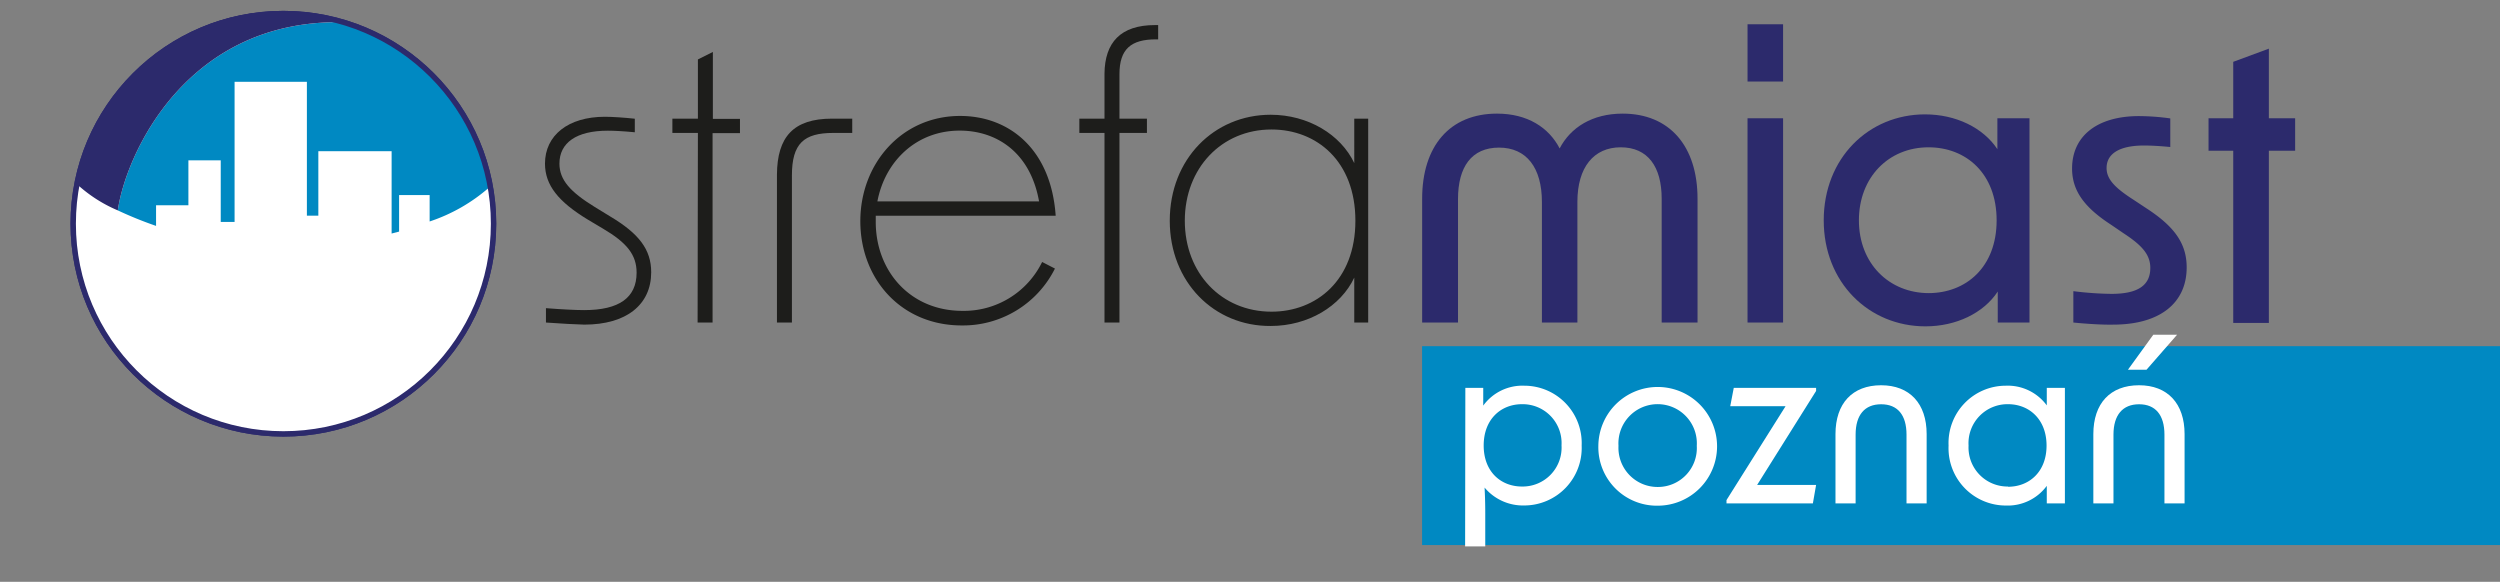 <svg id="logo" xmlns="http://www.w3.org/2000/svg" viewBox="0 0 334 77.73"><rect x="0" y="0" width="334" height="77.73" fill="#808080" stroke="none"/><defs><style>.cls-1,.cls-2{fill:#fff;}.cls-1,.cls-5{stroke:#2c2a6c;stroke-miterlimit:10;stroke-width:0.72px;}.cls-3{fill:#0089c2;}.cls-4{fill:#2c2a6c;}.cls-5{fill:none;}.cls-6{fill:#1d1d1b;}.cls-7{opacity:0.1;}</style></defs><circle class="cls-1" cx="37.86" cy="29.89" r="28.08"/><path class="cls-2" d="M65.94,29.89a28,28,0,0,0-5.09-16.11,27.61,27.61,0,0,1,4.44,11.29,23.08,23.08,0,0,1-7.92,4.52V26.06H53.29v4.85l-1,.26v-11H42.54v8.61H41V10.94H31.36v14h0v4.74H29.49V21.44H25.17v6H20.85v2.76a51.66,51.66,0,0,1-5.11-2.07,19,19,0,0,1-5.45-3.53c0-.21.08-.41.12-.61a28.08,28.08,0,1,0,55.53,5.92Z"/><path class="cls-3" d="M15.74,28.11a51.66,51.66,0,0,0,5.11,2.07V27.42h4.32v-6h4.32v8.23h1.85V24.93h0v-14H41V28.81h1.53V20.2h9.79v11l1-.26V26.06h4.08v3.53a23.08,23.08,0,0,0,7.92-4.52,27.61,27.61,0,0,0-4.44-11.29A28,28,0,0,0,46.82,3C24.8,2,16.72,21,15.74,28.11Z"/><path class="cls-4" d="M15.74,28.11C16.72,21,24.8,2,46.82,3A27.89,27.89,0,0,0,10.41,24c0,.2-.09.4-.12.61A19,19,0,0,0,15.74,28.11Z"/><circle class="cls-5" cx="37.86" cy="29.89" r="28.08"/><path class="cls-6" d="M72.94,43.09V41.17c2,.16,4,.26,5.11.26,4.65,0,7-1.65,7-5,0-2.38-1.29-4-4.5-5.89l-2-1.19c-3.93-2.38-5.74-4.6-5.74-7.49,0-3.78,3.1-6.26,8-6.26,1,0,2.59.11,4,.26v1.81c-1.6-.15-2.79-.21-3.61-.21-4.19,0-6.46,1.61-6.46,4.4,0,2.17,1.44,3.77,4.7,5.78l2.12,1.3C85.34,31.2,87,33.32,87,36.37c0,4.34-3.31,7-8.94,7C76.91,43.34,75,43.24,72.94,43.09Z"/><path class="cls-6" d="M93.24,17.76H89.83V15.85h3.41V7.94l2-1v8.94h3.62v1.91H95.2V43.09h-2Z"/><path class="cls-6" d="M111.17,15.85h2.69v1.91h-2.53c-3.93,0-5.53,1.4-5.53,5.69V43.09h-2V23.34C103.83,18.28,106,15.85,111.17,15.85Z"/><path class="cls-6" d="M114.94,29.55c0-7.7,5.53-14.06,13.33-14.06,6.52,0,12.15,4.39,12.77,13.33H117v.83c0,6.56,4.6,11.88,11.57,11.88A11.63,11.63,0,0,0,139.23,35l1.71.88a13.73,13.73,0,0,1-12.41,7.6C120.42,43.5,114.94,37.3,114.94,29.55Zm23.88-2.64c-1.19-6.67-5.79-9.46-10.6-9.46-5.84,0-10,4.14-11,9.46Z"/><path class="cls-6" d="M154.31,3.35h.42V5.26h-.31c-3.31,0-4.86,1.29-4.86,4.65v5.94h3.67v1.91h-3.67V43.09h-2V17.76h-3.36V15.85h3.36v-6C147.6,5.67,149.71,3.35,154.31,3.35Z"/><path class="cls-6" d="M156.28,29.49c0-8.26,5.94-14.16,13.48-14.16,5,0,9.36,2.64,11.17,6.46V15.85h1.86V43.09h-1.86v-6c-1.81,3.83-6.15,6.46-11.17,6.46C162.22,43.6,156.28,37.71,156.28,29.49Zm13.59,12.15c6,0,11.21-4.19,11.21-12.15S175.91,17.3,169.87,17.3c-6.67,0-11.58,5.17-11.58,12.19S163.2,41.64,169.87,41.64Z"/><path class="cls-4" d="M200,15.18c4.08,0,6.92,1.86,8.37,4.65,1.45-2.79,4.34-4.65,8.42-4.65,6.26,0,10,4.34,10,11.37V43.09H222V26.55c0-4.29-1.86-6.87-5.47-6.87s-5.79,2.68-5.79,7.28V43.09H206V27c0-4.6-2.06-7.28-5.73-7.28s-5.48,2.58-5.48,6.87V43.09H190V26.55C190,19.52,193.69,15.18,200,15.18Z"/><path class="cls-4" d="M233.47,3.24h4.75v7.65h-4.75Zm0,12.56h4.75V43.09h-4.75Z"/><path class="cls-4" d="M243.65,29.44c0-8.32,6-14.16,13.54-14.16,4.08,0,7.75,1.76,9.66,4.65l0-4.13h4.29V43.09H266.9l0-4.14c-1.91,2.9-5.58,4.65-9.66,4.65C249.69,43.6,243.65,37.76,243.65,29.44Zm14,9.72c5,0,9.1-3.46,9.1-9.72s-4.08-9.76-9.1-9.76c-5.32,0-9.3,4-9.3,9.76S252.38,39.16,257.7,39.16Z"/><path class="cls-4" d="M277,43.09V38.9a44.12,44.12,0,0,0,5.11.36c3.51,0,5.17-1.14,5.17-3.46,0-1.71-1-2.95-3.52-4.6L282,30c-3.57-2.32-5.17-4.55-5.17-7.49,0-4.34,3.36-7,8.94-7a31.21,31.21,0,0,1,4.18.31v3.82c-1.55-.15-2.73-.2-3.51-.2-3.26,0-5,1.08-5,3,0,1.44,1,2.58,3.57,4.23l1.8,1.19c3.72,2.43,5.33,4.7,5.33,7.86,0,4.8-3.62,7.65-9.82,7.65C281,43.4,279,43.29,277,43.09Z"/><path class="cls-4" d="M298.36,20.14h-3.3V15.8h3.3V8.26l4.76-1.76v9.3h3.51v4.34h-3.51v23h-4.76Z"/><g id="Layer_3" data-name="Layer 3"><rect class="cls-3" x="189.99" y="46.25" width="144.79" height="26.57"/><path class="cls-2" d="M195.77,51.82h2.39l0,2.37a6.47,6.47,0,0,1,5.5-2.66,7.67,7.67,0,0,1,7.65,8,7.68,7.68,0,0,1-7.65,8,6.69,6.69,0,0,1-5.32-2.39c.06,1.13.09,2.3.09,3.41V73h-2.69ZM203.34,65a5.2,5.2,0,0,0,5.28-5.5A5.2,5.2,0,0,0,203.34,54c-2.81,0-5.12,2-5.12,5.52S200.53,65,203.34,65Z"/><path class="cls-2" d="M213.54,59.56a7.93,7.93,0,1,1,7.94,8A7.82,7.82,0,0,1,213.54,59.56Zm7.94,5.5a5.2,5.2,0,0,0,5.21-5.5,5.24,5.24,0,1,0-10.46,0A5.23,5.23,0,0,0,221.48,65.06Z"/><path class="cls-2" d="M230.66,66.81l7.89-12.54h-7.39l.47-2.45h11v.41l-7.88,12.56h7.88l-.43,2.46H230.66Z"/><path class="cls-2" d="M251.32,51.47c3.8,0,6.08,2.43,6.08,6.52v9.26h-2.69V58.07c0-2.63-1.19-4.06-3.39-4.06s-3.41,1.43-3.41,4.06v9.18h-2.69V58C245.22,53.9,247.47,51.47,251.32,51.47Z"/><path class="cls-2" d="M260.33,59.53a7.65,7.65,0,0,1,7.65-8,6.47,6.47,0,0,1,5.47,2.63l0-2.34h2.42V67.25h-2.42l0-2.34A6.47,6.47,0,0,1,268,67.54,7.66,7.66,0,0,1,260.33,59.53Zm7.94,5.5c2.84,0,5.15-2,5.15-5.5S271.11,54,268.27,54A5.21,5.21,0,0,0,263,59.53,5.21,5.21,0,0,0,268.27,65Z"/><path class="cls-2" d="M285.78,51.47c3.8,0,6.08,2.43,6.08,6.52v9.26h-2.69V58.07c0-2.63-1.2-4.06-3.39-4.06s-3.42,1.43-3.42,4.06v9.18h-2.69V58C279.67,53.9,281.92,51.47,285.78,51.47Zm1.9-6.75h3.18l-4.09,4.68h-2.48Z"/></g></svg>